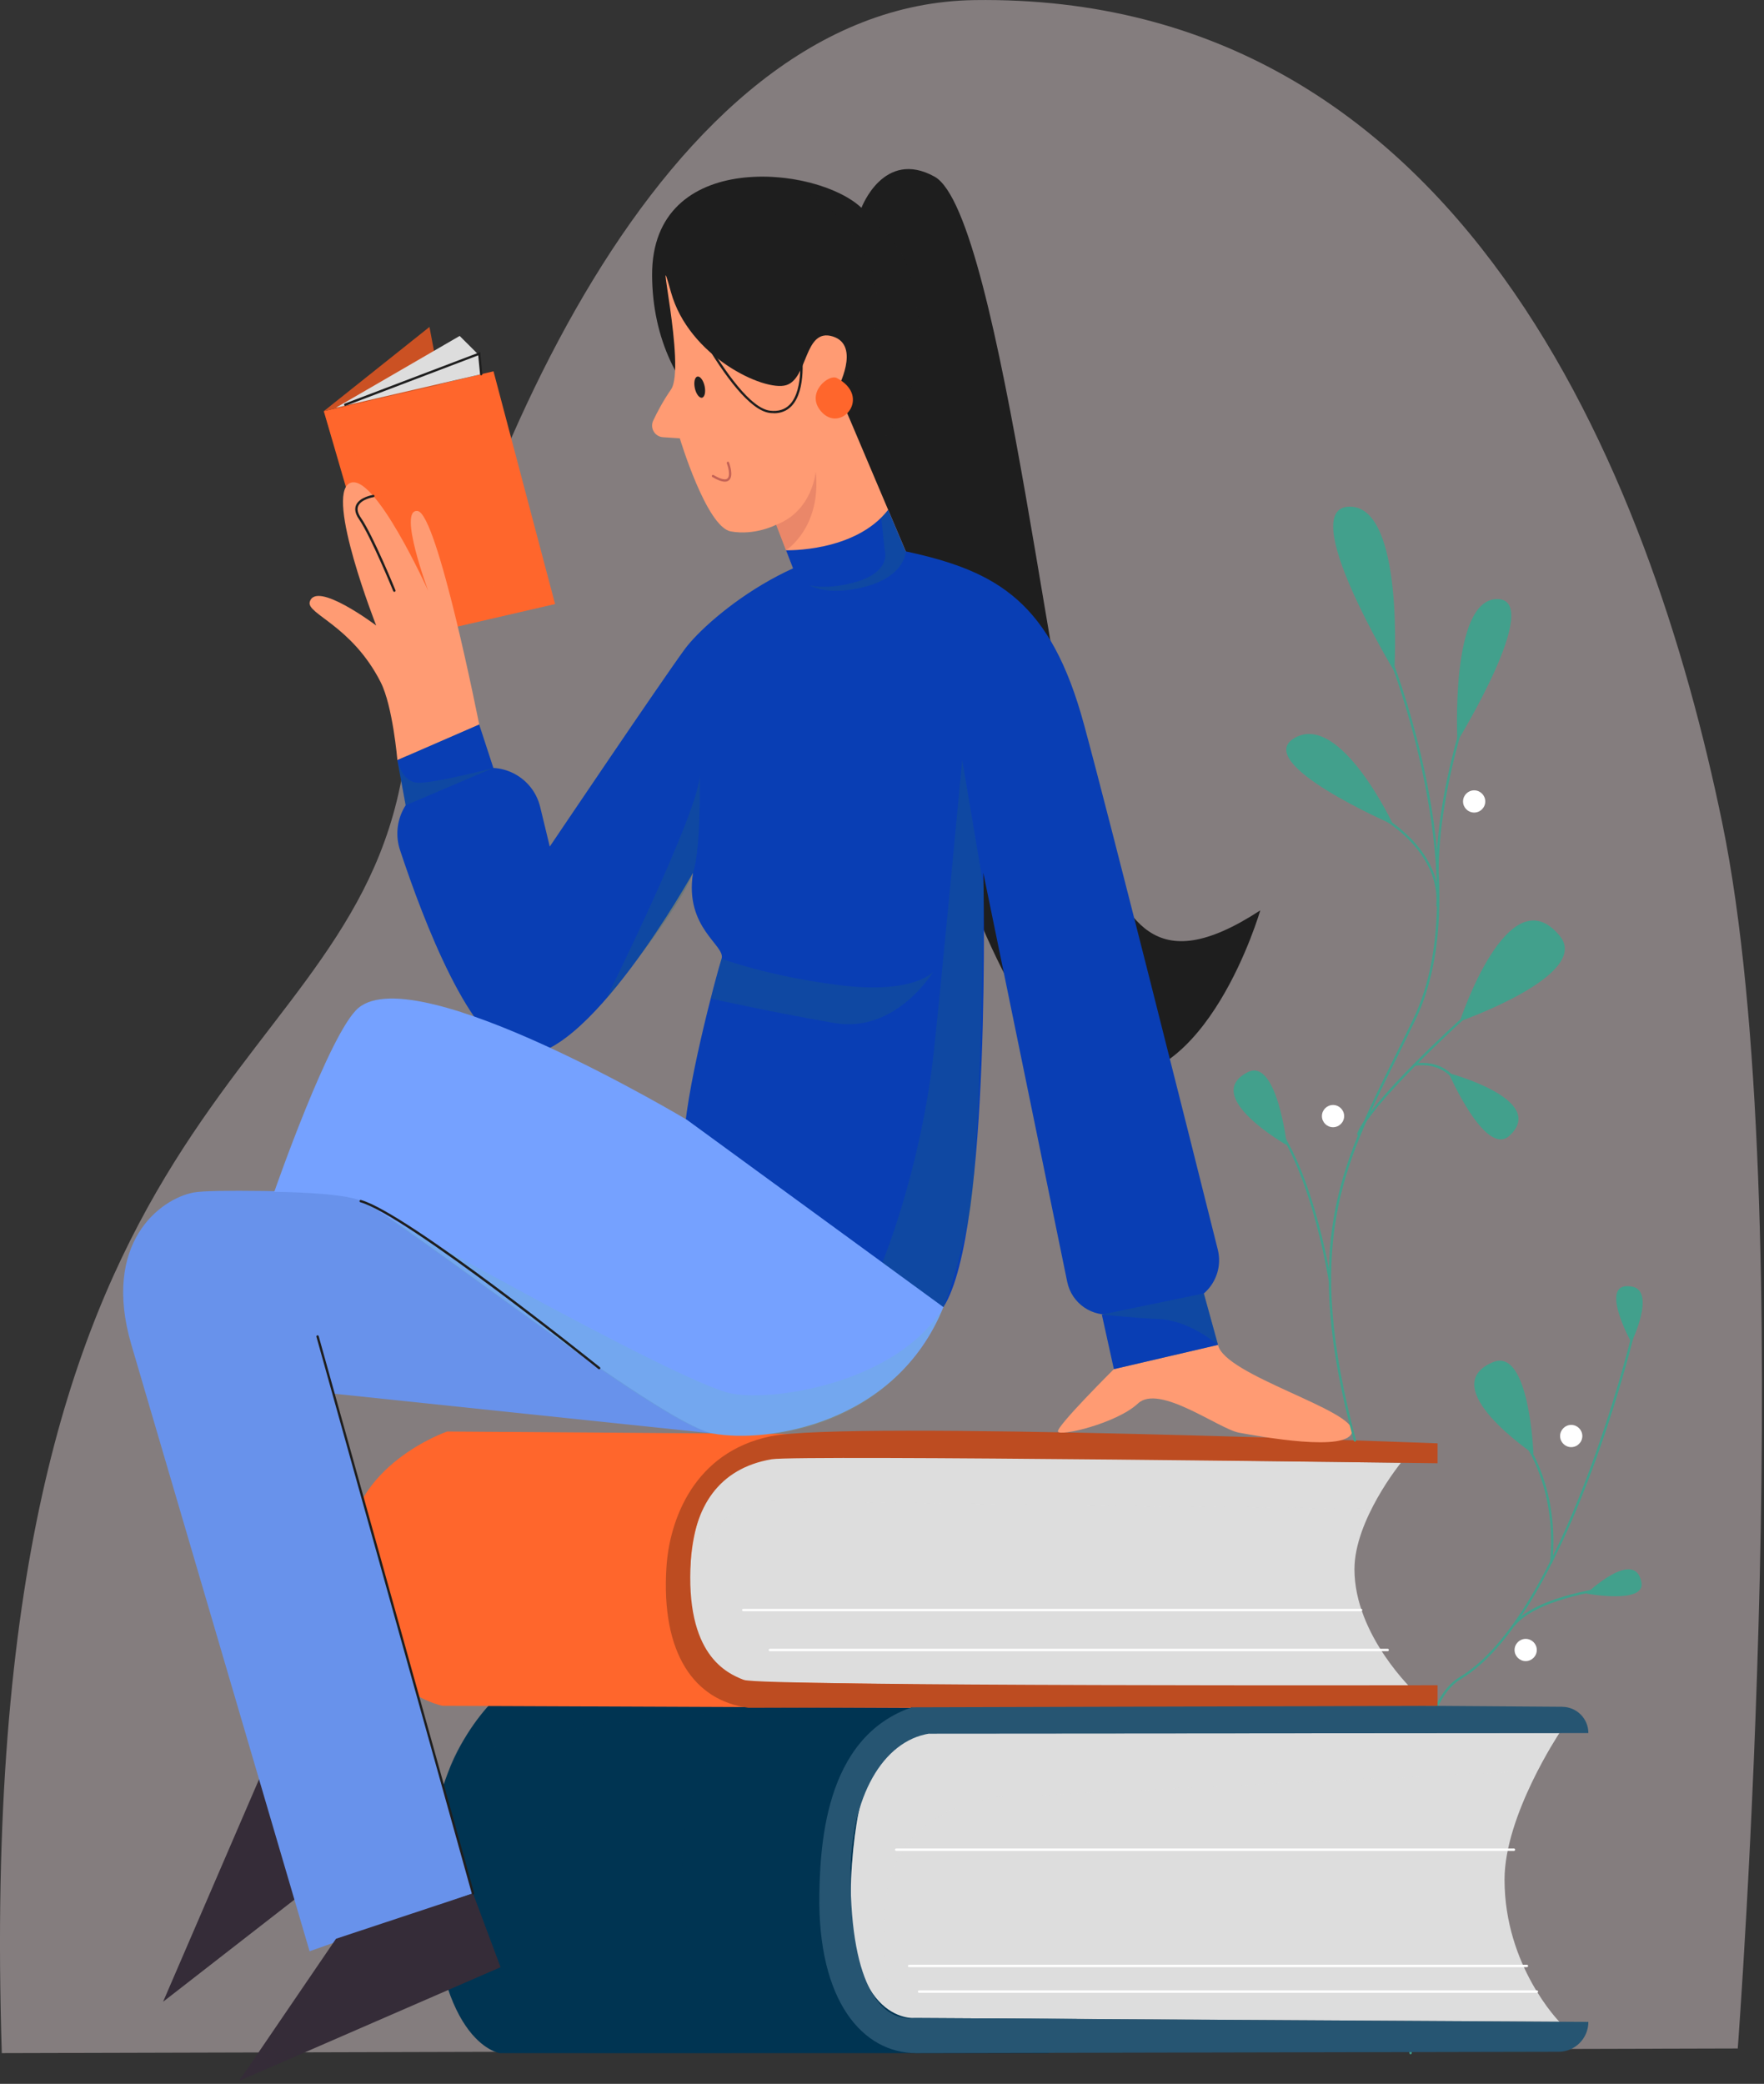 <svg width="392" height="463" viewBox="0 0 392 463" fill="none" xmlns="http://www.w3.org/2000/svg">
<rect x="0" y="0" width="392" height="463" fill="#333333" stroke="none"/>
<g clip-path="url(#clip0_21512_3849)">
<path opacity="0.4" d="M0.399 456.17L386.169 455.14C386.169 455.14 400.329 268.2 382.719 182.82C366.679 104.95 324.519 -1.49 216.559 0.02C146.449 1 103.149 106.52 88.869 174.86C74.579 243.18 -6.371 243.71 0.399 456.17Z" fill="#FCEBED"/>
<path d="M313.459 456.42C313.459 456.42 313.469 456.42 313.479 456.42C313.619 456.41 313.729 456.29 313.719 456.15C313.659 455.42 308.329 382.74 324.539 373.12C347.709 359.36 362.759 298.06 362.909 297.45C362.939 297.31 362.859 297.17 362.719 297.14C362.579 297.11 362.439 297.19 362.409 297.33C362.259 297.94 347.259 359.03 324.279 372.68C307.799 382.47 312.979 453.19 313.209 456.19C313.219 456.33 313.329 456.43 313.469 456.43L313.459 456.42Z" fill="#42A08C"/>
<path d="M296.57 379.16L111.66 375.94C111.66 375.94 95.91 388.41 95.91 413.9C95.91 454.1 111.05 456.17 111.05 456.17H233.04L296.57 379.16Z" fill="#003452"/>
<path d="M346.531 385.06C346.531 385.06 334.341 403.36 334.341 417.61C334.341 436.83 346.531 449.2 346.531 449.2L203.241 448.37C203.241 448.37 186.751 449.87 189.331 414.16C191.911 378.44 206.561 385.17 206.561 385.17L346.521 385.06H346.531Z" fill="#DDDDDD"/>
<g style="mix-blend-mode:multiply" opacity="0.32">
<path d="M189.33 414.08C191.91 378.36 206.56 385.09 206.56 385.09L346.52 384.98C346.52 384.98 344.26 388.37 341.69 393.36L221.7 399.31C221.7 399.31 199.3 400.79 196.8 422.44C195.4 434.55 197.26 442.44 199.39 447.5C194.69 445.49 187.56 438.46 189.32 414.07L189.33 414.08Z" fill="#DDDDDD"/>
</g>
<path d="M347.18 379.22L206.77 378.23C184.42 382.58 182.31 406.82 182.08 420.77C181.67 444.76 191.8 456.17 203.61 456.17L346.35 455.87C350.01 455.87 352.97 452.89 352.97 449.24L203.24 448.37C196.24 449.2 189.06 442.04 189.01 416.63C188.98 399.2 196.24 386.76 206.56 385.17L352.97 385.06C352.97 381.85 350.38 379.25 347.18 379.23V379.22Z" fill="#265572"/>
<g style="mix-blend-mode:screen" opacity="0.29">
<path d="M166.31 377.4C166.31 377.4 152.13 394.22 151.79 410.89C151.05 447.08 162.62 456.16 162.62 456.16H130.4C130.4 456.16 118.8 447.08 121.01 408.42C122.12 389 134.81 376.66 134.81 376.66L166.31 377.39V377.4Z" fill="#003452"/>
</g>
<g style="mix-blend-mode:multiply" opacity="0.25">
<path d="M187.241 379.81L109.841 378.03C109.841 378.03 102.241 385.61 99.801 393.19C99.801 393.19 111.381 380.49 187.241 379.81Z" fill="#003452"/>
</g>
<path d="M191.43 46.19C191.43 46.19 196.36 32.99 207.68 39.25C222.71 47.57 234.84 170.31 243.13 187.99C250.52 203.75 255.93 218.02 280.06 202.27C280.06 202.27 268.19 243.24 244.56 239.3C215.22 234.41 191.44 114.13 191.44 114.13C191.44 114.13 170.97 46.99 191.44 46.18L191.43 46.19Z" fill="#1E1E1E"/>
<path d="M82.48 386.76L91.61 401.71L36.24 444.76L58.49 393.19L82.48 386.76Z" fill="#352C38"/>
<path d="M284.759 319.39L99.359 318.06C99.359 318.06 77.449 325.61 77.449 344.81C77.449 375.09 98.369 379.01 98.369 379.01L202.319 379.44L284.759 319.38V319.39Z" fill="#FF662C"/>
<path d="M311.309 325.01C311.309 325.01 300.989 337.69 300.989 348.66C300.989 363.46 314.399 375.94 314.399 375.94L168.289 373.72C168.289 373.72 150.939 374.15 153.519 346.64C156.099 319.13 174.449 323.25 174.449 323.25L311.319 325.01H311.309Z" fill="#DDDDDD"/>
<g style="mix-blend-mode:multiply" opacity="0.32">
<path d="M174.339 333.59C174.339 333.59 156.069 329.49 153.429 356.81C153.089 353.93 153.039 350.58 153.409 346.64C155.989 319.13 174.339 323.25 174.339 323.25L311.209 325.01C311.209 325.01 307.629 329.41 304.689 335.27L174.339 333.6V333.59Z" fill="#DDDDDD"/>
</g>
<path d="M192.579 101.97C192.579 101.97 204.089 91.13 204.239 76.72C204.429 58.01 198.519 52.92 191.439 46.19C181.589 36.83 144.779 32.9 144.909 61.17C145.039 89.45 168.129 107.03 192.589 101.96L192.579 101.97Z" fill="#1E1E1E"/>
<g style="mix-blend-mode:multiply" opacity="0.29">
<path d="M185.128 88.42C185.128 88.42 191.468 87.85 194.368 73.74C196.948 61.19 191.118 52.93 184.038 46.2C180.498 42.83 173.748 40.18 166.568 39.47C176.158 38.45 186.668 41.69 191.428 46.2C198.518 52.93 204.428 58.02 204.228 76.73C204.078 91.14 192.568 101.98 192.568 101.98C188.478 102.83 184.488 103.03 180.678 102.66C182.158 102.52 183.608 88.73 185.128 88.42Z" fill="#1E1E1E"/>
</g>
<path d="M201.28 122.51L188.97 93.46L186.02 86.57C186.02 86.57 191.44 76.72 185.04 74.75C178.64 72.78 179.62 84.11 174.7 85.58C169.78 87.06 153.04 79.18 149.1 64.9C145.16 50.62 152.55 81.64 149.1 86.56C147.42 88.97 146.08 91.49 145.16 93.44C144.38 95.1 145.5 97.02 147.33 97.14L151.07 97.39C151.07 97.39 156.98 117.08 162.39 118.07C167.81 119.05 172.48 116.59 172.48 116.59L176.67 127.42C176.67 127.42 188.98 138.74 201.29 122.5L201.28 122.51Z" fill="#FF9B73"/>
<path d="M109.669 82.5L71.959 91.35L86.889 142.64L123.349 134.2L109.669 82.5Z" fill="#FF662C"/>
<g style="mix-blend-mode:multiply" opacity="0.31">
<path d="M73.499 91.07C73.499 91.07 88.349 118.84 96.539 124.95C102.469 129.38 123.349 133.91 123.349 133.91V134.21L87.419 142.4L71.959 91.36L73.509 91.08L73.499 91.07Z" fill="#FF662C"/>
</g>
<path d="M262.449 289.67C257.639 290.31 252.089 291.2 247.589 291.96C242.749 292.77 238.139 289.6 237.159 284.8L218.509 193.91C218.509 193.91 220.449 273.66 209.649 290.42C204.239 298.81 152.529 273.19 152.039 254.48C151.769 244.13 159.359 215.97 160.349 213.02C161.329 210.07 152.039 206.23 154.009 193.92C154.009 193.92 129.879 237.25 115.109 234.29C104.669 232.2 94.169 204.8 88.899 188.89C86.859 182.74 90.209 176.11 96.369 174.12L105.519 171.16C111.809 169.13 118.489 172.87 120.039 179.29L122.169 188.1C122.169 188.1 146.739 151.65 152.149 144.26C157.569 136.87 180.579 118.07 201.259 122.5C221.939 126.93 233.529 133.92 240.889 160.97C246.729 182.43 263.809 250.46 270.619 277.64C272.029 283.29 268.209 288.89 262.439 289.66L262.449 289.67Z" fill="#093EB4"/>
<path d="M106.489 160.98C106.489 160.98 97.229 114.02 92.789 113.53C88.359 113.04 95.159 131.27 95.159 131.27C95.159 131.27 83.099 104.53 77.689 107.37C72.269 110.2 83.599 138.98 83.599 138.98C83.599 138.98 70.139 128.83 68.829 133.76C68.119 136.42 78.189 138.98 84.589 151.56C87.289 156.86 88.309 168.89 88.309 168.89L106.489 160.98Z" fill="#FF9B73"/>
<path d="M95.439 72.64L97.849 85.43L71.959 91.35L95.439 72.64Z" fill="#CB5123"/>
<path d="M102.149 74.64L74.629 90.6L106.929 83.14L106.489 78.97L102.149 74.64Z" fill="#DDDDDD"/>
<path d="M319.45 320.69C319.45 320.69 188.16 315.6 171.24 319.12C154.23 322.66 148.78 337.64 148.1 348.19C146.87 367.31 154.24 377.87 166.32 379.44L319.46 379.01V374.43C319.46 374.43 168.96 374.72 165.26 373.24C161.57 371.76 152.18 367.79 153.52 346.62C154.26 334.91 159.63 326.24 171.49 324.22C177.29 323.23 319.46 325.11 319.46 325.11V320.68L319.45 320.69Z" fill="#BD4C21"/>
<path d="M270.669 298.81L247.529 304.2C247.529 304.2 234.739 316.92 235.099 318.07C235.459 319.22 248.139 316.26 252.879 311.83C257.619 307.4 270.909 317.52 275.349 318.32C279.789 319.12 299.759 322.83 300.479 318.07C301.199 313.31 272.079 305.57 270.669 298.81Z" fill="#FF9B73"/>
<path d="M120.778 266.78C120.778 266.78 50.838 263.47 42.998 264.96C35.578 266.37 22.558 276.18 29.198 298.8C35.848 321.43 68.798 433.54 68.798 433.54L105.108 420.67L73.958 309.63L158.438 318.49L120.768 266.78H120.778Z" fill="#6892EB"/>
<path d="M209.649 290.41L152.649 248.8C152.649 248.8 92.799 213 79.659 223.94C73.319 229.22 60.949 264.81 60.949 264.81C60.949 264.81 76.129 264.87 80.389 266.87C89.919 271.35 146.619 316.28 158.439 318.49C170.259 320.69 199.049 316.6 209.649 290.41Z" fill="#75A1FF"/>
<g style="mix-blend-mode:multiply" opacity="0.18">
<path d="M162.62 309.63C172.5 311.47 199.65 307 209.65 290.42C197.83 318.07 169.38 320.58 158.19 318.5C146.37 316.3 89.67 271.36 80.14 266.88C75.88 264.88 150.8 307.43 162.62 309.63Z" fill="#6BC4A6"/>
</g>
<path d="M105.109 420.67L111.239 437.08L53.129 462.35L74.669 430.76L105.109 420.67Z" fill="#352C38"/>
<path d="M154.409 86.25C154.689 87.54 155.409 88.49 156.009 88.36C156.609 88.23 156.859 87.07 156.579 85.78C156.299 84.49 155.579 83.54 154.979 83.67C154.379 83.8 154.129 84.96 154.409 86.25Z" fill="#1E1E1E"/>
<g style="mix-blend-mode:multiply">
<path d="M161.07 107.02C161.44 107.02 161.75 106.92 161.98 106.72C163.1 105.78 162.11 103.06 162 102.75C161.95 102.62 161.8 102.55 161.67 102.6C161.54 102.65 161.47 102.8 161.52 102.93C161.8 103.67 162.37 105.72 161.65 106.32C161.32 106.6 160.51 106.69 158.57 105.55C158.45 105.48 158.29 105.52 158.22 105.64C158.15 105.76 158.19 105.92 158.31 105.99C159.47 106.68 160.39 107.02 161.07 107.02Z" fill="#C46255"/>
</g>
<path d="M197.37 113.28L201.28 122.51C201.28 122.51 201.22 128.69 190.42 130.77C179.62 132.85 176.66 127.43 176.66 127.43L174.66 122.26C174.66 122.26 190.01 122.75 197.36 113.28H197.37Z" fill="#093EB4"/>
<g style="mix-blend-mode:multiply" opacity="0.25">
<path d="M187.778 129.89C198.578 127.81 196.598 122.27 196.598 122.27L195.828 114.99C196.378 114.46 196.898 113.9 197.368 113.29L201.278 122.52C201.278 122.52 201.218 128.7 190.418 130.78C185.278 131.77 181.928 131.06 179.818 130.05C181.808 130.47 184.408 130.55 187.778 129.9V129.89Z" fill="#20686C"/>
</g>
<path d="M171.979 91.82C173.539 91.82 174.849 91.3 175.859 90.26C179.349 86.68 178.199 78.24 178.149 77.88C178.129 77.74 177.999 77.64 177.859 77.66C177.719 77.68 177.619 77.81 177.639 77.95C177.649 78.04 178.809 86.5 175.489 89.9C174.409 91.01 172.949 91.46 171.139 91.25C162.519 90.24 148.219 58.92 148.079 58.6C148.019 58.47 147.869 58.41 147.739 58.47C147.609 58.53 147.549 58.68 147.609 58.81C148.199 60.11 162.169 90.71 171.079 91.75C171.389 91.79 171.689 91.8 171.979 91.8V91.82Z" fill="#1E1E1E"/>
<path d="M185.96 83.99C184.15 83.04 178.98 87.31 182.42 91.36C186.79 96.5 193.89 88.17 185.96 83.99Z" fill="#FF662C"/>
<g style="mix-blend-mode:multiply" opacity="0.35">
<path d="M181.269 104.8C181.269 104.8 180.579 113.53 172.479 116.6L174.669 122.26C174.669 122.26 182.569 117.27 181.279 104.8H181.269Z" fill="#C46255"/>
</g>
<g style="mix-blend-mode:multiply" opacity="0.25">
<path d="M155.49 172.09C155.49 172.09 155.81 188.75 154.01 193.91C151.21 201.93 134.74 221.87 134.74 221.87C134.74 221.87 155.74 179.48 155.49 172.1V172.09Z" fill="#20686C"/>
</g>
<g style="mix-blend-mode:multiply" opacity="0.25">
<path d="M213.83 168.89L218.57 196.98C218.57 196.98 218.03 257.33 215.28 270.47C212.53 283.61 209.65 290.41 209.65 290.41L196.08 280.5C196.08 280.5 204.24 260.96 207.32 235.35C208.56 225.08 213.82 168.88 213.82 168.88L213.83 168.89Z" fill="#20686C"/>
</g>
<path d="M267.52 287.39L270.67 298.81L247.53 304.2L244.85 292.08L267.52 287.39Z" fill="#093EB4"/>
<path d="M109.639 170.62L106.489 160.98L88.309 168.89L90.149 178.92L109.639 170.62Z" fill="#093EB4"/>
<g style="mix-blend-mode:multiply" opacity="0.25">
<path d="M267.52 287.39L270.67 298.8C270.67 298.8 264.37 293.41 257.76 293.09C251.14 292.77 244.85 292.07 244.85 292.07L267.52 287.38V287.39Z" fill="#20686C"/>
</g>
<g style="mix-blend-mode:multiply" opacity="0.25">
<path d="M160.349 213.01C160.349 213.01 170.739 216.96 186.879 218.93C203.019 220.9 207.329 215.97 207.329 215.97C207.329 215.97 199.079 229.66 185.409 227.3C171.699 224.94 157.979 221.87 157.979 221.87L160.349 213.01Z" fill="#20686C"/>
</g>
<g style="mix-blend-mode:multiply" opacity="0.25">
<path d="M109.639 170.62L90.149 178.92L88.309 168.89C88.309 168.89 89.209 173.7 92.789 173.91C96.379 174.12 109.639 170.63 109.639 170.63V170.62Z" fill="#20686C"/>
</g>
<path d="M87.64 131.5C87.64 131.5 87.71 131.5 87.74 131.48C87.87 131.43 87.93 131.28 87.88 131.15C87.68 130.66 82.95 119.05 80.18 115.01C79.49 114.01 79.3 113.14 79.61 112.42C80.27 110.9 82.98 110.46 83 110.46C83.14 110.44 83.24 110.31 83.21 110.17C83.19 110.03 83.05 109.93 82.92 109.96C82.8 109.98 79.91 110.44 79.13 112.22C78.75 113.11 78.95 114.14 79.74 115.3C82.47 119.29 87.34 131.22 87.39 131.34C87.43 131.44 87.53 131.5 87.63 131.5H87.64Z" fill="#1E1E1E"/>
<path d="M309.839 149.13C309.839 149.13 312.209 112.57 299.959 112.57C287.709 112.57 309.839 149.13 309.839 149.13Z" fill="#42A08C"/>
<path d="M309.6 183.24C309.6 183.24 297.93 158.33 287.82 163.89C277.71 169.45 309.6 183.24 309.6 183.24Z" fill="#42A08C"/>
<path d="M324.41 226.92C324.41 226.92 335.22 194.04 346.62 207.95C353.74 216.64 324.41 226.92 324.41 226.92Z" fill="#42A08C"/>
<path d="M340.76 323.03C340.76 323.03 318.68 308.14 331.75 302.66C339.91 299.24 340.76 323.03 340.76 323.03Z" fill="#42A08C"/>
<path d="M352.529 354.07C352.529 354.07 363.349 343.78 364.769 351.6C365.659 356.48 352.529 354.07 352.529 354.07Z" fill="#42A08C"/>
<path d="M362.528 298.3C362.528 298.3 354.848 284.4 362.668 285.86C368.088 286.87 362.528 298.3 362.528 298.3Z" fill="#42A08C"/>
<path d="M321.93 238.43C321.93 238.43 344.03 244.31 335.47 252.31C330.13 257.31 321.93 238.43 321.93 238.43Z" fill="#42A08C"/>
<path d="M285.98 254.44C285.98 254.44 266.82 243.6 277.24 238.24C283.75 234.89 285.98 254.44 285.98 254.44Z" fill="#42A08C"/>
<path d="M323.869 164.7C323.869 164.7 322.179 133.1 332.709 133.1C343.239 133.1 323.869 164.7 323.869 164.7Z" fill="#42A08C"/>
<path d="M204.239 442.76H341.539C341.679 442.76 341.799 442.64 341.799 442.5C341.799 442.36 341.689 442.24 341.539 442.24H204.239C204.099 442.24 203.979 442.36 203.979 442.5C203.979 442.64 204.089 442.76 204.239 442.76Z" fill="white"/>
<path d="M202.02 437.06H339.32C339.46 437.06 339.58 436.94 339.58 436.8C339.58 436.66 339.47 436.54 339.32 436.54H202.02C201.88 436.54 201.76 436.66 201.76 436.8C201.76 436.94 201.87 437.06 202.02 437.06Z" fill="white"/>
<path d="M199.139 411.23H336.439C336.579 411.23 336.699 411.11 336.699 410.97C336.699 410.83 336.589 410.71 336.439 410.71H199.139C198.999 410.71 198.879 410.83 198.879 410.97C198.879 411.11 198.989 411.23 199.139 411.23Z" fill="white"/>
<path d="M171.078 366.86H308.378C308.518 366.86 308.638 366.74 308.638 366.6C308.638 366.46 308.528 366.34 308.378 366.34H171.078C170.938 366.34 170.818 366.46 170.818 366.6C170.818 366.74 170.928 366.86 171.078 366.86Z" fill="white"/>
<path d="M165.17 357.98H302.47C302.61 357.98 302.73 357.86 302.73 357.72C302.73 357.58 302.62 357.46 302.47 357.46H165.17C165.03 357.46 164.91 357.58 164.91 357.72C164.91 357.86 165.02 357.98 165.17 357.98Z" fill="white"/>
<path d="M301.089 320.29C301.089 320.29 301.129 320.29 301.159 320.29C301.299 320.25 301.379 320.11 301.339 319.98C289.699 276.74 298.279 259.46 310.149 235.54C311.599 232.61 313.099 229.59 314.629 226.4C328.649 197.06 310.039 148.37 309.849 147.88C309.799 147.75 309.649 147.68 309.519 147.73C309.389 147.78 309.319 147.93 309.369 148.06C309.559 148.55 328.089 197.04 314.159 226.17C312.639 229.36 311.139 232.38 309.689 235.3C297.769 259.32 289.149 276.68 300.839 320.11C300.869 320.22 300.969 320.3 301.089 320.3V320.29Z" fill="#42A08C"/>
<path d="M319.449 193.44C319.589 193.44 319.709 193.32 319.709 193.18C319.709 179.12 324.609 163.04 324.659 162.88C324.699 162.74 324.629 162.6 324.489 162.56C324.349 162.52 324.209 162.6 324.169 162.73C324.119 162.89 319.199 179.04 319.199 193.18C319.199 193.32 319.309 193.44 319.459 193.44H319.449Z" fill="#42A08C"/>
<path d="M319.449 201.45C319.579 201.45 319.689 201.35 319.699 201.21C320.609 189.54 308.639 182.26 308.509 182.19C308.389 182.12 308.229 182.16 308.159 182.28C308.089 182.4 308.129 182.56 308.249 182.63C308.369 182.7 320.069 189.81 319.189 201.17C319.179 201.31 319.279 201.43 319.429 201.45C319.429 201.45 319.439 201.45 319.449 201.45Z" fill="#42A08C"/>
<path d="M76.719 90.18C76.719 90.18 76.779 90.18 76.809 90.16L106.269 78.95L106.679 83.16C106.689 83.3 106.819 83.42 106.959 83.39C107.099 83.38 107.199 83.25 107.189 83.11L106.709 78.23L76.629 89.67C76.499 89.72 76.429 89.87 76.479 90C76.519 90.1 76.619 90.17 76.719 90.17V90.18Z" fill="#1E1E1E"/>
<path d="M301.81 252.21C301.91 252.21 302.01 252.15 302.05 252.05C304.8 245.01 325.09 226.65 325.3 226.47C325.41 226.37 325.41 226.21 325.32 226.11C325.23 226 325.06 226 324.96 226.09C324.12 226.85 304.38 244.71 301.58 251.86C301.53 251.99 301.59 252.14 301.73 252.19C301.76 252.2 301.79 252.21 301.82 252.21H301.81Z" fill="#42A08C"/>
<path d="M133.149 304.23C133.229 304.23 133.299 304.2 133.349 304.13C133.439 304.02 133.419 303.86 133.309 303.77C131.569 302.37 90.469 269.5 80.219 266.62C80.079 266.58 79.939 266.66 79.899 266.8C79.859 266.94 79.939 267.08 80.079 267.12C90.229 269.97 132.559 303.83 132.989 304.18C133.039 304.22 133.089 304.24 133.149 304.24V304.23Z" fill="#1E1E1E"/>
<path d="M105.109 420.93C105.109 420.93 105.159 420.93 105.179 420.93C105.319 420.89 105.399 420.75 105.359 420.61L70.819 296.87C70.779 296.73 70.639 296.66 70.499 296.69C70.359 296.73 70.279 296.87 70.319 297.01L104.859 420.75C104.889 420.86 104.989 420.94 105.109 420.94V420.93Z" fill="#1E1E1E"/>
<path d="M322.63 239.37C322.69 239.37 322.74 239.35 322.79 239.31C322.9 239.22 322.919 239.06 322.829 238.95C322.719 238.81 319.96 235.44 314.35 236.29C314.21 236.31 314.11 236.44 314.13 236.58C314.15 236.72 314.28 236.81 314.42 236.8C319.73 236 322.39 239.24 322.42 239.27C322.47 239.33 322.549 239.37 322.619 239.37H322.63Z" fill="#42A08C"/>
<path d="M295.529 284.88C295.529 284.88 295.559 284.88 295.569 284.88C295.709 284.86 295.809 284.73 295.779 284.59C295.739 284.3 291.239 255.4 280.229 245.95C280.119 245.86 279.959 245.87 279.869 245.98C279.779 246.09 279.789 246.25 279.899 246.34C290.769 255.67 295.239 284.37 295.279 284.66C295.299 284.79 295.409 284.88 295.529 284.88Z" fill="#42A08C"/>
<path d="M325.119 178.07C325.119 179.43 326.229 180.54 327.589 180.54C328.949 180.54 330.059 179.43 330.059 178.07C330.059 176.71 328.949 175.6 327.589 175.6C326.229 175.6 325.119 176.71 325.119 178.07Z" fill="white"/>
<path d="M293.76 247.98C293.76 249.34 294.87 250.45 296.23 250.45C297.59 250.45 298.7 249.34 298.7 247.98C298.7 246.62 297.59 245.51 296.23 245.51C294.87 245.51 293.76 246.62 293.76 247.98Z" fill="white"/>
<path d="M346.689 319.06C346.689 320.42 347.799 321.53 349.159 321.53C350.519 321.53 351.629 320.42 351.629 319.06C351.629 317.7 350.519 316.59 349.159 316.59C347.799 316.59 346.689 317.7 346.689 319.06Z" fill="white"/>
<path d="M336.568 366.6C336.568 367.96 337.678 369.07 339.038 369.07C340.398 369.07 341.508 367.96 341.508 366.6C341.508 365.24 340.398 364.13 339.038 364.13C337.678 364.13 336.568 365.24 336.568 366.6Z" fill="white"/>
<path d="M344.71 347.39C344.84 347.39 344.95 347.29 344.96 347.16C346.57 330.7 339.32 320.68 339.25 320.58C339.16 320.47 339 320.44 338.89 320.53C338.78 320.61 338.75 320.77 338.84 320.89C338.91 320.99 346.04 330.87 344.46 347.11C344.45 347.25 344.55 347.38 344.69 347.39C344.69 347.39 344.71 347.39 344.72 347.39H344.71Z" fill="#42A08C"/>
<path d="M336.44 361.27C336.51 361.27 336.59 361.24 336.64 361.18C341.92 354.81 358.53 352.97 358.7 352.96C358.84 352.95 358.94 352.82 358.93 352.68C358.92 352.54 358.78 352.43 358.65 352.45C357.96 352.52 341.66 354.33 336.25 360.86C336.16 360.97 336.17 361.13 336.28 361.22C336.33 361.26 336.39 361.28 336.44 361.28V361.27Z" fill="#42A08C"/>
</g>
<defs>
<clipPath id="clip0_21512_3849">
<rect width="391.56" height="462.35" fill="white"/>
</clipPath>
</defs>
</svg>
